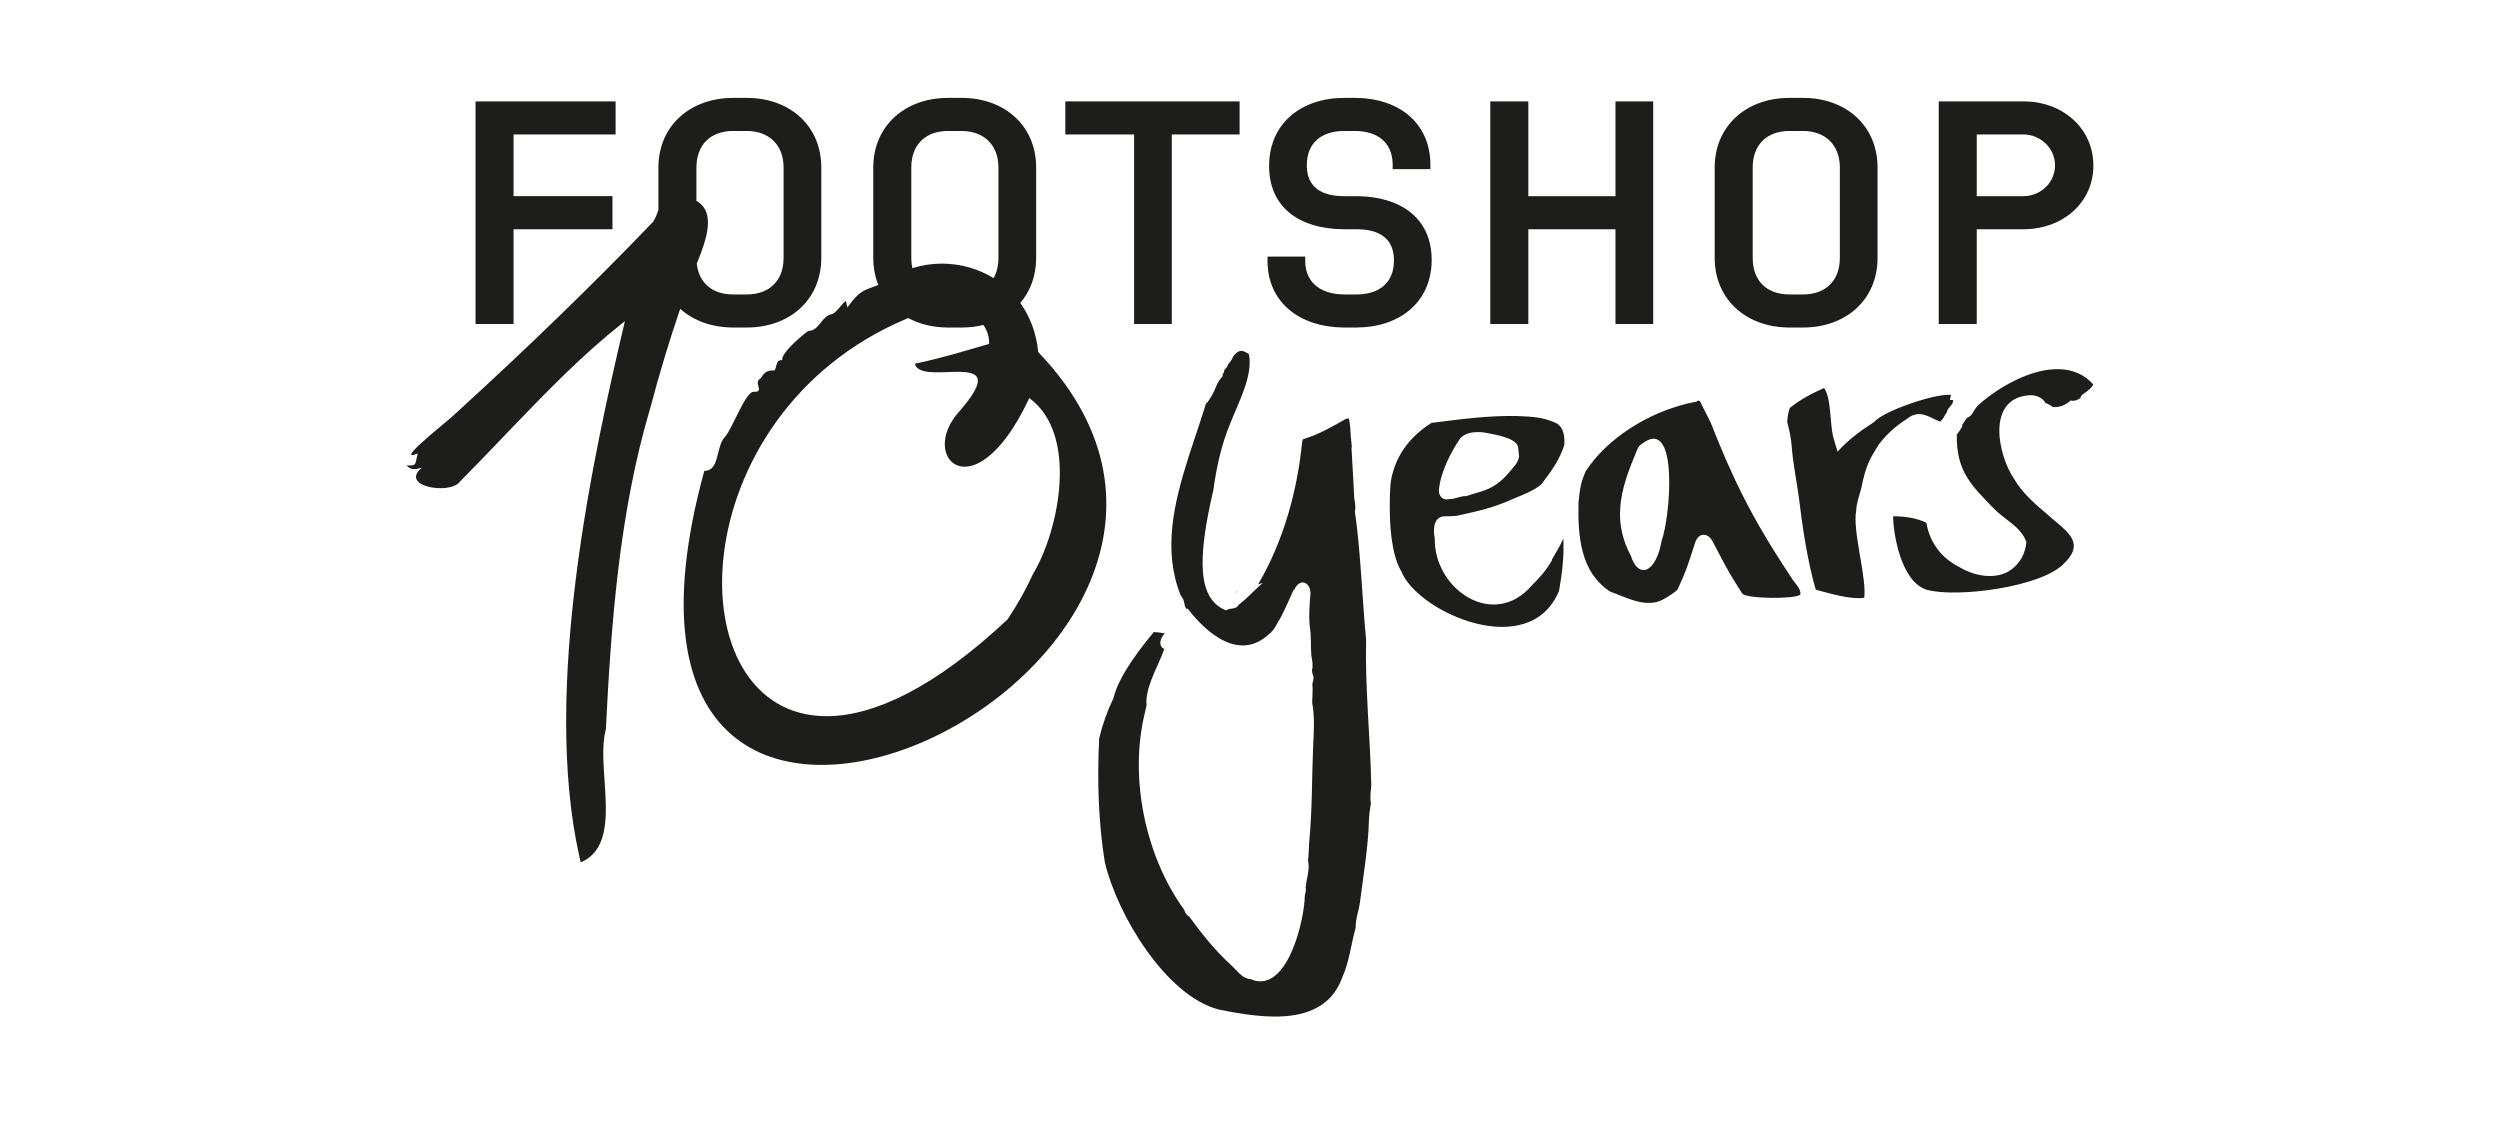 <?xml version="1.0" encoding="UTF-8"?>
<svg width="332px" height="149px" viewBox="0 0 332 149" version="1.1" xmlns="http://www.w3.org/2000/svg" xmlns:xlink="http://www.w3.org/1999/xlink">
    <title>footshop</title>
    <g id="footshop" stroke="none" stroke-width="1" fill="none" fill-rule="evenodd">
        <g id="ftshp2" transform="translate(54, 13)" fill="#1D1D1B">
            <path d="M214.699,4.857 L208.512,4.857 L208.512,13.051 L214.699,13.051 L214.785,13.05 C217.06,13.006 218.908,11.206 218.908,8.954 L218.907,8.87 C218.86,6.628 216.944,4.857 214.699,4.857 M73.712,4.393 L71.804,4.393 C68.913,4.433 67.021,6.201 67.021,9.249 L67.021,21.244 C67.021,21.735 67.069,22.193 67.161,22.616 C68.442,22.208 69.77,22.008 71.094,22.008 L71.276,22.01 C73.622,22.042 75.945,22.7 77.948,23.936 C78.367,23.206 78.594,22.302 78.594,21.244 L78.594,9.147 C78.549,6.126 76.542,4.393 73.712,4.393 M185.45,4.393 L183.543,4.393 C180.651,4.433 178.759,6.201 178.759,9.249 L178.759,21.244 C178.759,24.328 180.652,26.101 183.641,26.101 L185.45,26.101 L185.548,26.1 C188.439,26.062 190.331,24.294 190.331,21.244 L190.331,9.147 C190.287,6.126 188.28,4.393 185.45,4.393 M45.178,4.393 L43.27,4.393 C40.379,4.433 38.486,6.201 38.486,9.249 L38.486,13.681 C40.705,14.919 40.13,17.754 39.127,20.485 L39.029,20.747 L38.919,21.035 C38.791,21.364 38.659,21.691 38.528,22.01 C38.819,24.62 40.636,26.101 43.368,26.101 L45.178,26.101 L45.276,26.1 C48.166,26.062 50.06,24.294 50.06,21.244 L50.06,9.249 L50.059,9.147 C50.015,6.126 48.008,4.393 45.178,4.393 M110.62,0.465 L110.62,4.857 L101.614,4.857 L101.614,30.029 L96.607,30.029 L96.607,4.857 L87.474,4.857 L87.474,0.465 L110.62,0.465 Z M27.753,0.464 L27.753,4.857 L14.202,4.857 L14.202,13.05 L27.333,13.05 L27.333,17.444 L14.202,17.444 L14.202,30.03 L9.153,30.03 L9.153,0.464 L27.753,0.464 Z M214.784,0.464 L214.936,0.466 C219.917,0.535 224,4.02 224,8.996 L223.998,9.146 C223.916,14.048 219.783,17.443 214.784,17.443 L208.512,17.443 L208.512,30.03 L203.463,30.03 L203.463,0.464 L214.784,0.464 Z M148.961,0.464 L148.961,13.051 L160.535,13.051 L160.535,0.464 L165.543,0.464 L165.543,30.03 L160.535,30.03 L160.535,17.443 L148.961,17.443 L148.961,30.03 L143.911,30.03 L143.911,0.464 L148.961,0.464 Z M185.45,0 L185.621,0.001 C191.256,0.075 195.339,3.772 195.339,9.249 L195.339,21.244 L195.339,21.41 C195.257,26.851 191.116,30.494 185.45,30.494 L183.641,30.494 L183.469,30.493 C177.833,30.419 173.709,26.722 173.709,21.244 L173.709,9.249 L173.709,9.084 C173.792,3.643 177.974,0 183.641,0 L185.45,0 L185.45,0 Z M125.941,0 L126.111,0.001 C131.708,0.065 135.957,3.266 135.957,8.912 L135.957,9.46 L130.948,9.46 L130.948,8.912 L130.948,8.811 C130.902,5.838 128.854,4.393 125.899,4.393 L124.411,4.393 C121.519,4.427 119.544,5.947 119.544,8.954 L119.544,9.052 C119.588,11.935 121.597,13.051 124.51,13.051 L126.109,13.051 L126.278,13.052 C131.836,13.106 136.125,15.853 136.125,21.498 L136.124,21.667 C136.04,27.224 131.775,30.494 126.109,30.494 L124.51,30.494 L124.34,30.493 C118.739,30.43 114.325,27.269 114.325,21.625 L114.325,21.076 L119.334,21.076 L119.334,21.625 L119.335,21.724 C119.382,24.697 121.597,26.102 124.552,26.102 L126.109,26.102 L126.209,26.101 C129.142,26.068 131.117,24.589 131.117,21.583 L131.116,21.485 C131.072,18.559 129.064,17.443 126.109,17.443 L124.51,17.443 L124.34,17.442 C118.743,17.389 114.536,14.684 114.536,9.038 L114.537,8.869 C114.621,3.312 118.885,0 124.51,0 L125.941,0 L125.941,0 Z M139.768,45.435 C138.701,47.05 137.277,49.695 137.082,52.128 C137.079,53.074 137.812,53.488 138.48,53.272 C139.231,53.316 140.007,52.824 140.742,52.877 C143.12,52.062 144.603,52.147 146.995,49.023 C147.357,48.671 147.619,48.195 147.721,47.708 L147.738,47.616 L147.598,46.322 C147.266,45.16 144.74,44.746 143.434,44.497 C142.618,44.313 140.542,44.172 139.768,45.435 M164.094,45.907 C163.798,46.059 163.57,46.351 163.434,46.669 C162.411,49.166 161.289,51.826 161.162,54.632 C161.002,56.612 161.516,58.853 162.572,60.796 C163.594,63.998 165.937,63.067 166.671,58.778 C167.794,55.802 169.004,42.175 164.094,45.907 M110.364,65.481 C110.304,65.558 110.235,65.62 110.164,65.663 L110.12,65.687 L110.109,65.651 C110.195,65.597 110.279,65.54 110.364,65.481 M223.978,38.039 C223.865,38.448 223.225,38.914 222.8,39.234 C222.512,39.389 222.33,39.606 222.259,39.88 C221.742,40.209 221.421,40.286 220.97,40.189 C220.272,40.806 219.662,41.078 218.612,41.07 C218.426,40.863 218.099,40.723 217.817,40.58 L217.741,40.54 L217.667,40.56 C217.473,40.156 216.895,39.546 215.771,39.477 C209.643,39.657 211.343,47.451 213.428,50.529 C214.574,52.502 216.268,53.936 217.906,55.322 C218.018,55.426 218.133,55.528 218.248,55.629 L218.387,55.75 C218.48,55.83 218.574,55.91 218.667,55.989 L218.878,56.166 L218.998,56.267 C219.154,56.398 219.31,56.53 219.463,56.66 L219.576,56.757 C221.266,58.219 222.445,59.647 220.036,61.883 C217.14,64.927 205.947,66.44 201.853,65.32 C198.364,64.186 197.431,57.696 197.396,55.568 C198.722,55.544 200.456,55.748 201.827,56.419 C202.247,59.065 203.894,61.189 206.261,62.332 C208.152,63.514 211.218,64.102 213.157,62.594 C214.289,61.77 214.98,60.445 215.107,58.981 C215.107,58.981 215.094,58.947 215.077,58.906 L215.051,58.843 C215.034,58.803 215.021,58.768 215.021,58.768 C214.278,56.899 212.034,55.877 210.73,54.487 C207.985,51.599 205.749,49.71 205.865,44.683 C206.074,44.541 206.457,43.823 206.627,43.568 L206.649,43.534 L206.527,43.484 C206.767,43.146 206.978,42.85 207.206,42.493 C207.508,42.394 207.769,42.185 207.942,41.887 C208.133,41.556 208.348,41.234 208.598,40.904 C212.366,37.453 219.939,33.564 223.978,38.039 M188.25,38.526 C188.848,39.42 188.983,40.953 189.113,42.46 L189.139,42.76 C189.223,43.711 189.318,44.632 189.538,45.358 L189.575,45.473 L190.026,46.978 C191.412,45.437 193.134,44.153 194.896,43.037 C196.092,41.585 202.994,39.228 205.032,39.445 L205.093,39.452 L204.941,40.11 L205.385,40.131 C205.409,40.829 204.582,41.143 204.519,41.818 C204.37,41.951 204.261,42.158 204.174,42.344 C204.049,42.598 203.82,42.803 203.667,42.994 C203.306,42.872 202.944,42.684 202.571,42.505 L202.446,42.445 L202.331,42.391 L202.215,42.339 C201.303,41.937 200.329,41.708 199.218,42.65 C197.811,43.519 196.548,44.666 195.532,45.984 C194.367,47.865 193.808,48.662 193.172,51.859 C192.922,52.804 192.535,53.81 192.506,54.801 C192.26,56.075 192.556,58.107 192.904,60.185 L192.983,60.653 C192.992,60.705 193,60.757 193.01,60.809 L193.08,61.224 C193.419,63.229 193.73,65.167 193.568,66.397 C191.601,66.626 189.015,65.8 187.132,65.31 C186.052,61.595 185.363,57.042 184.886,53.049 C184.593,50.861 184.145,48.741 183.961,46.541 C183.896,45.402 183.652,44.177 183.342,43.055 C183.383,42.304 183.496,41.688 183.686,41.183 C185.071,40.058 186.619,39.235 188.25,38.526 M171.44,40.195 C171.516,40.2 171.607,40.218 171.686,40.242 L171.743,40.26 L173.158,43.068 C176.088,50.495 178.552,55.683 183.861,63.661 C184.286,64.442 185.159,65.054 185.098,65.958 C184.378,66.6 177.954,66.518 177.386,65.841 C175.995,63.708 175.246,62.354 174.608,61.139 L174.52,60.97 C174.447,60.83 174.375,60.692 174.304,60.554 L174.211,60.374 C174.164,60.284 174.118,60.194 174.071,60.104 L173.978,59.924 C173.788,59.562 173.593,59.193 173.377,58.8 C173.026,58.078 171.788,57.419 171.154,58.941 C171.015,59.344 170.894,59.719 170.776,60.09 L170.719,60.275 C170.301,61.598 169.894,62.905 168.811,65.231 C168.607,65.59 167.367,66.315 166.956,66.556 C165.372,67.446 163.714,67.041 162.075,66.434 L161.879,66.36 C161.748,66.309 161.617,66.259 161.487,66.208 L161.28,66.126 L160.97,66.003 C160.936,65.99 160.902,65.976 160.867,65.963 L160.662,65.882 C160.388,65.775 160.116,65.67 159.845,65.575 C155.909,63.019 155.527,58.292 155.623,53.76 C155.78,52.402 155.815,51.214 156.61,49.542 C159.295,45.391 164.889,41.562 171.16,40.36 L171.351,40.324 L171.44,40.195 L171.44,40.195 Z M147.566,42.249 C149.665,42.339 151.089,42.429 152.764,43.238 C153.723,43.885 153.794,45.054 153.742,46.086 C153.11,48.03 152.211,49.309 150.689,51.323 C149.661,52.186 148.232,52.709 146.938,53.251 C144.213,54.497 142.119,54.9 139.508,55.489 C138.951,55.55 138.409,55.575 137.895,55.562 C136.363,55.554 136.286,57.337 136.539,58.476 C136.375,65.198 144.337,70.709 149.454,64.714 C150.569,63.613 151.359,62.695 152.096,61.415 L152.093,61.306 C152.625,60.401 153.2,59.474 153.606,58.507 C153.738,60.822 153.446,63.162 153.044,65.456 C149.113,74.963 134.269,68.302 132.117,62.916 C130.545,60.353 130.397,55.014 130.659,51.209 C131.158,47.717 133.087,45.073 136.102,43.159 C139.907,42.681 143.659,42.163 147.566,42.249 M66.622,29.24 L66.216,29.408 C36.236,42.142 35.452,82.109 55.77,82.111 L55.955,82.11 C62.084,82.039 70.105,78.357 79.804,69.255 L79.999,68.958 C81.224,67.078 82.26,65.27 83.164,63.257 L83.267,63.086 C86.656,57.338 89.246,44.624 82.687,39.863 L82.471,40.32 C75.331,55.164 67.813,47.716 73.431,41.597 L73.571,41.435 C78.017,36.263 75.143,36.294 72.006,36.405 L71.812,36.412 L71.499,36.423 L71.406,36.426 C69.556,36.485 67.77,36.458 67.491,35.3 L68.049,35.182 C71.2,34.502 74.163,33.595 77.354,32.673 L77.356,32.564 C77.365,31.659 77.076,30.846 76.595,30.153 C75.692,30.377 74.726,30.494 73.712,30.494 L71.902,30.494 L71.731,30.493 C69.82,30.468 68.084,30.027 66.622,29.24 M73.712,4.26325641e-14 L73.883,4.26325641e-14 C79.517,0.075 83.602,3.772 83.602,9.249 L83.602,21.244 L83.601,21.41 C83.566,23.722 82.798,25.709 81.492,27.23 C82.76,28.992 83.622,31.178 83.876,33.754 L85.022,34.998 C121.427,76.11 19.026,124.173 39.535,49.524 L39.605,49.524 C40.674,49.502 41.015,48.56 41.287,47.505 L41.322,47.37 C41.344,47.279 41.367,47.188 41.389,47.097 L41.478,46.746 L41.506,46.641 C41.674,46.01 41.882,45.417 42.268,45.031 L42.314,44.977 C42.798,44.382 43.392,43.104 44.001,41.884 L44.103,41.68 L44.143,41.599 C44.879,40.144 45.624,38.859 46.212,39.044 L46.279,39.04 C47.532,38.939 45.935,37.84 47.059,37.2 L47.101,37.128 C47.639,36.209 48.147,36.189 48.862,36.189 L48.896,36.135 C48.983,35.987 49.027,35.798 49.073,35.611 L49.097,35.514 L49.108,35.475 C49.205,35.105 49.348,34.779 49.885,34.824 L49.878,34.783 C49.754,33.843 52.6,31.455 53.337,30.946 L53.415,30.945 C54.15,30.912 54.572,30.385 54.996,29.849 L55.112,29.704 L55.16,29.646 C55.512,29.212 55.894,28.814 56.482,28.718 L56.559,28.684 C57.196,28.379 57.681,27.461 58.334,26.949 L58.358,27.053 C58.424,27.346 58.462,27.515 58.533,27.826 L58.606,27.727 C60.289,25.451 60.679,25.623 62.64,24.84 C62.205,23.76 61.97,22.553 61.97,21.244 L61.97,9.249 L61.971,9.084 C62.054,3.643 66.237,4.26325641e-14 71.902,4.26325641e-14 L73.712,4.26325641e-14 L73.712,4.26325641e-14 Z M45.178,4.26325641e-14 L45.349,4.26325641e-14 C50.984,0.075 55.068,3.772 55.068,9.249 L55.068,21.244 L55.067,21.41 C54.985,26.851 50.844,30.494 45.178,30.494 L43.368,30.494 L43.197,30.493 C40.446,30.457 38.055,29.558 36.329,28.01 C34.88,32.28 33.56,36.6 32.417,40.983 L32.276,41.456 C28.233,55.185 27.154,69.879 26.458,83.853 L26.419,84.002 C25.961,85.81 26.115,88.157 26.277,90.558 L26.306,90.981 L26.315,91.115 C26.326,91.292 26.338,91.47 26.35,91.649 L26.366,91.916 L26.382,92.182 C26.611,96.223 26.481,100.107 23.119,101.516 L22.961,100.837 C17.869,78.334 24.937,46.866 28.986,29.654 L28.568,29.983 C23.42,34.06 18.641,38.957 13.935,43.867 L13.172,44.663 C13.046,44.796 12.918,44.928 12.792,45.061 L12.03,45.856 C10.382,47.577 8.738,49.286 7.085,50.95 L7.046,51.002 C5.706,52.731 -1.05,51.606 2.049,49.09 L1.981,49.112 C1.198,49.358 0.54,49.457 0,48.8 L0.07,48.805 C1.39,48.894 1.103,48.607 1.478,47.215 L1.379,47.256 C-0.443,47.999 1.283,46.371 3.186,44.738 L3.387,44.567 C4.727,43.422 6.096,42.317 6.328,42.068 L6.984,41.469 C15.539,33.659 24.484,25.062 32.746,16.441 L32.788,16.371 C33.111,15.825 33.277,15.326 33.436,14.897 L33.436,9.249 L33.437,9.084 C33.52,3.643 37.702,4.26325641e-14 43.368,4.26325641e-14 L45.178,4.26325641e-14 Z M111.862,34.046 C112.412,36.966 110.449,40.441 109.357,43.286 C108.188,46.107 107.567,48.965 107.125,52.119 C104.904,61.609 105.151,66.606 108.832,68.065 C109.462,67.626 110.036,68.059 110.555,67.264 C111.481,66.6 112.648,65.312 113.59,64.498 L113.717,64.39 L113.075,64.615 C116.557,58.643 118.278,52.053 118.919,45.77 C118.921,45.664 118.942,45.512 119.077,45.316 C121.046,44.736 122.832,43.714 124.562,42.724 C124.721,42.602 124.959,42.56 125.145,42.591 C125.226,42.947 125.25,43.342 125.304,43.706 C125.331,44.504 125.422,45.313 125.5,46.114 L125.533,46.458 L125.472,46.394 C125.54,47.577 125.645,49.409 125.712,50.633 L125.721,50.804 L125.746,51.277 C125.779,51.912 125.814,52.564 125.846,53.187 C125.949,53.837 126.074,54.432 125.92,54.896 C126.695,60.061 126.905,66.711 127.422,71.985 C127.263,78.4 127.976,84.833 128.103,91.298 C128.037,92.1 127.916,92.803 128.052,93.689 C127.927,94.458 127.818,95.187 127.793,95.986 C127.7,99.493 127.04,103.374 126.591,106.901 C126.431,107.999 126.005,109.051 126.032,110.224 C125.444,112.25 125.167,114.791 124.308,116.66 C121.958,123.441 113.921,122.296 107.84,121.06 C100.783,119.238 94.318,108.364 92.719,101.49 C91.88,96.348 91.684,90.584 91.972,85.048 C92.419,83.188 93.056,81.398 93.868,79.717 C94.601,76.591 97.718,72.78 99.221,70.935 C99.703,70.96 100.199,71.019 100.699,71.111 C100.07,71.685 99.76,72.774 100.61,73.197 C100.155,74.531 99.441,75.854 98.935,77.205 C98.545,78.242 98.143,79.443 98.263,80.673 C98.2,80.948 98.138,81.225 98.079,81.493 C95.882,90.214 98.105,100.745 103.27,107.827 C103.383,108.313 103.677,108.578 103.926,108.719 C105.595,110.996 107.289,113.153 109.427,115.109 C109.662,115.312 109.883,115.551 110.108,115.791 L110.231,115.922 C110.727,116.444 111.255,116.937 112.002,117.028 L112.089,117.037 L112.097,117.02 L112.14,117.016 L112.182,117.01 L112.156,117.069 C116.914,119.012 119.227,109.314 119.279,105.915 C119.331,105.625 119.496,105.258 119.382,104.848 C119.42,104.531 119.463,104.265 119.515,104.008 C119.665,103.175 119.919,102.213 119.707,101.315 C119.794,100.445 119.823,99.688 119.851,98.953 C120.28,94.613 120.202,90.343 120.389,85.961 C120.491,84.075 120.596,82.126 120.26,80.35 C120.261,80.155 120.268,79.958 120.276,79.761 L120.294,79.368 C120.318,78.844 120.335,78.323 120.275,77.833 C120.651,76.58 120.266,76.94 120.235,75.99 C120.385,75.428 120.285,74.78 120.15,74.108 C120.033,72.692 120.164,71.597 119.923,70.032 C119.793,68.632 119.913,67.487 119.999,66.181 C120.281,64.4 118.629,63.541 117.856,65.373 L117.83,65.434 L117.816,65.265 C117.382,66.231 116.3,68.773 115.709,69.617 C115.373,70.237 115.024,70.879 114.571,71.163 C110.779,74.777 106.49,71.394 103.807,67.934 L103.725,67.828 L103.612,67.889 C103.096,67.42 103.513,66.927 102.79,66.056 C100.41,60.117 101.876,53.852 103.807,47.796 L103.927,47.418 C103.968,47.291 104.009,47.166 104.05,47.04 L104.216,46.531 C104.819,44.699 105.441,42.891 105.991,41.119 L106.171,40.531 L106.256,40.545 C106.744,39.942 107.145,39.188 107.431,38.489 C107.712,37.795 107.937,37.418 108.346,36.992 L108.409,36.927 L108.326,36.756 C108.466,36.615 108.598,36.386 108.601,36.099 C108.815,35.92 109.029,35.688 109.092,35.376 C109.382,35.084 109.624,34.713 109.75,34.367 C110.431,33.421 110.975,33.388 111.862,34.046" id="Shape"></path>
        </g>
    </g>
</svg>